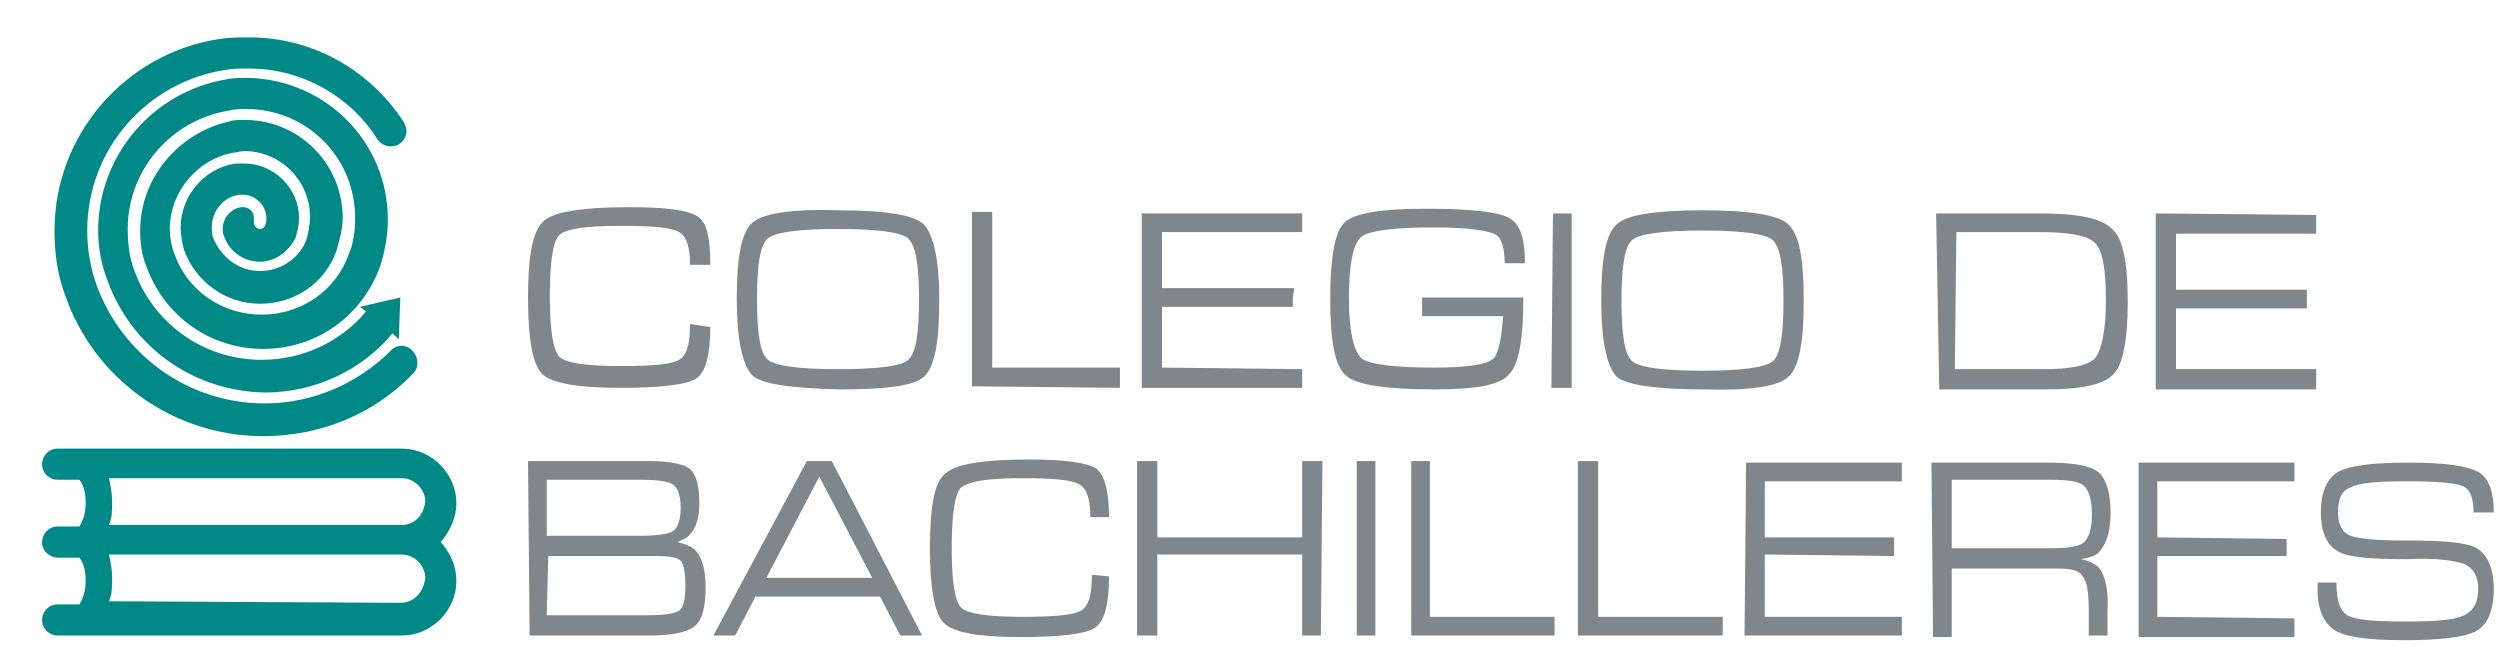 <?xml version="1.0" encoding="utf-8"?>
<!-- Generator: Adobe Illustrator 21.0.0, SVG Export Plug-In . SVG Version: 6.00 Build 0)  -->
<svg version="1.1" id="Capa_1" xmlns="http://www.w3.org/2000/svg" xmlns:xlink="http://www.w3.org/1999/xlink" x="0px" y="0px"
	 viewBox="0 0 160.5 42" style="enable-background:new 0 0 160.5 42;" xml:space="preserve">
<style type="text/css">
	.st0{fill:#7F878C;}
	.st1{fill:#008987;}
</style>
<g>
	<g>
		<path class="st0" d="M45.6,21c0,1.8-0.3,2.9-0.9,3.3c-0.6,0.4-2.3,0.6-4.9,0.6c-2.7,0-4.4-0.3-5-0.9c-0.6-0.6-0.9-2.2-0.9-4.9
			c0-2.7,0.3-4.3,1-4.9c0.6-0.6,2.5-0.9,5.5-0.9c2.4,0,3.8,0.2,4.4,0.6c0.6,0.4,0.8,1.4,0.8,3.1l-1.3,0c0-1.1-0.2-1.8-0.7-2.1
			c-0.5-0.3-1.7-0.4-3.8-0.4c-2.2,0-3.5,0.2-3.9,0.6c-0.4,0.4-0.6,1.7-0.6,3.9c0,2.2,0.2,3.4,0.6,3.9c0.4,0.4,1.7,0.6,3.9,0.6
			c2.1,0,3.3-0.1,3.8-0.4c0.5-0.3,0.7-1,0.7-2.3L45.6,21z"/>
		<path class="st0" d="M58.3,23.1c0.5-0.4,0.7-1.7,0.7-3.9c0-2.2-0.2-3.4-0.7-3.9c-0.5-0.4-2-0.6-4.5-0.6c-2.5,0-4,0.2-4.5,0.6
			c-0.5,0.4-0.7,1.7-0.7,3.9c0,2.2,0.2,3.5,0.7,3.9c0.5,0.4,2,0.6,4.5,0.6C56.4,23.7,57.9,23.5,58.3,23.1 M48.3,24.1
			c-0.6-0.6-1-2.2-1-4.9c0-2.7,0.3-4.3,1-4.9c0.7-0.6,2.5-0.9,5.5-0.8c3,0,4.9,0.3,5.5,0.9c0.6,0.6,1,2.2,1,4.8v0.1
			c0,2.7-0.3,4.3-1,4.9c-0.7,0.6-2.5,0.8-5.5,0.8C50.8,24.9,49,24.7,48.3,24.1"/>
		<polygon class="st0" points="62.4,24.8 62.4,13.6 63,13.6 63.7,13.6 63.7,23.6 71.9,23.6 71.9,24.2 71.9,24.9 		"/>
		<polygon class="st0" points="73.3,24.9 73.3,13.7 83.6,13.7 83.6,14.3 83.6,14.9 74.6,14.9 74.6,18.5 83.1,18.5 83,19.1 83,19.7 
			74.6,19.7 74.6,23.6 83.6,23.7 83.6,24.3 83.6,24.9 		"/>
		<path class="st0" d="M92.1,25c-3.1,0-5.1-0.3-5.7-0.9c-0.7-0.6-1-2.2-1-4.9c0-2.7,0.3-4.3,0.9-4.9c0.6-0.6,2.3-0.9,5.2-0.9
			c2.9,0,4.7,0.2,5.4,0.6c0.7,0.4,1,1.3,1,2.9l-1.3,0c0-1-0.2-1.7-0.7-1.9c-0.5-0.2-1.7-0.4-3.8-0.4c-2.6,0-4.2,0.2-4.7,0.6
			c-0.5,0.4-0.8,1.7-0.8,3.9c0,2.2,0.3,3.4,0.8,3.9c0.5,0.4,2.1,0.6,4.7,0.6c2.1,0,3.4-0.2,3.8-0.6c0.3-0.3,0.5-1.3,0.6-2.7l-5.2,0
			l0-1.2l6.5,0v0c0,2.7-0.3,4.3-0.9,4.9C96.4,24.7,94.8,25,92.1,25"/>
		<polygon class="st0" points="99.7,13.7 100.3,13.7 100.9,13.7 100.9,24.9 100.3,24.9 99.6,24.9 		"/>
		<path class="st0" d="M113.8,23.2c0.5-0.4,0.7-1.7,0.7-3.9c0-2.2-0.2-3.4-0.7-3.9c-0.5-0.4-2-0.6-4.5-0.6c-2.5,0-4,0.2-4.5,0.6
			c-0.5,0.4-0.7,1.7-0.7,3.9c0,2.2,0.2,3.5,0.7,3.9c0.5,0.4,2,0.6,4.5,0.6C111.8,23.8,113.3,23.6,113.8,23.2 M103.8,24.2
			c-0.6-0.6-1-2.2-1-4.9c0-2.7,0.3-4.3,1-4.9c0.6-0.6,2.5-0.9,5.5-0.9c3,0,4.9,0.3,5.5,0.9c0.7,0.6,1,2.2,1,4.8v0.1
			c0,2.7-0.3,4.3-1,4.9c-0.6,0.6-2.5,0.9-5.5,0.8C106.3,25,104.4,24.7,103.8,24.2"/>
		<path class="st0" d="M125.5,23.7l5.6,0c1.8,0,2.9-0.2,3.4-0.7c0.4-0.5,0.7-1.7,0.7-3.7c0-2-0.2-3.2-0.7-3.7
			c-0.5-0.5-1.7-0.7-3.6-0.7l-5.3,0L125.5,23.7z M124.3,13.7l0.6,0l6,0c2.5,0,4,0.3,4.7,1c0.7,0.6,1,2.2,1,4.6v0.1
			c0,2.4-0.3,4-0.9,4.6c-0.6,0.7-2.1,1-4.4,1l-6.2,0l-0.6,0L124.3,13.7z"/>
		<polygon class="st0" points="138.4,25 138.4,13.7 148.7,13.8 148.7,14.4 148.7,15 139.7,15 139.7,18.6 148.1,18.6 148.1,19.2 
			148.1,19.8 139.7,19.8 139.7,23.7 148.7,23.7 148.7,24.4 148.7,25 		"/>
		<path class="st0" d="M35.1,39.5l6.5,0c1,0,1.7-0.1,2-0.3c0.3-0.2,0.4-0.8,0.4-1.6c0-0.8-0.1-1.4-0.3-1.6c-0.2-0.2-0.7-0.3-1.5-0.3
			l-7,0L35.1,39.5z M35.1,34.4l5.9,0c1.1,0,1.9-0.1,2.2-0.3c0.3-0.2,0.5-0.7,0.5-1.5c0-0.8-0.2-1.3-0.5-1.5c-0.3-0.2-1-0.3-2.1-0.3
			l-6,0L35.1,34.4z M33.9,29.6l0.6,0l7.2,0c1.3,0,2.2,0.2,2.6,0.5c0.4,0.4,0.6,1.1,0.6,2.2c0,1.1-0.3,1.8-0.8,2.2
			c-0.2,0.1-0.4,0.2-0.6,0.3c0.4,0.1,0.7,0.2,1,0.4c0.5,0.4,0.8,1.2,0.8,2.5c0,1.2-0.2,2.1-0.7,2.5c-0.5,0.4-1.5,0.6-2.9,0.6l-7.1,0
			h-0.6L33.9,29.6z"/>
		<path class="st0" d="M49.2,37.1l6.8,0l-3.4-6.5h0L49.2,37.1z M51.8,29.6l0.8,0h0.8l5.8,11.2l-0.7,0l-0.7,0l-1.3-2.5l-8,0l-1.3,2.5
			l-0.7,0l-0.7,0L51.8,29.6z"/>
		<path class="st0" d="M71.2,37c0,1.8-0.3,2.9-0.9,3.3c-0.6,0.4-2.2,0.6-4.8,0.6c-2.7,0-4.3-0.3-4.9-0.9c-0.6-0.6-0.9-2.2-0.9-4.8
			c0-2.7,0.3-4.3,1-4.8c0.6-0.6,2.4-0.9,5.4-0.9c2.3,0,3.7,0.2,4.3,0.6c0.5,0.4,0.8,1.4,0.8,3.1l-1.2,0c0-1.1-0.2-1.8-0.7-2.1
			c-0.5-0.3-1.7-0.4-3.7-0.4c-2.2,0-3.4,0.2-3.9,0.6c-0.4,0.4-0.6,1.7-0.6,3.9c0,2.1,0.2,3.4,0.6,3.8c0.4,0.4,1.7,0.6,3.9,0.6
			c2,0,3.3-0.1,3.8-0.4c0.5-0.3,0.7-1,0.7-2.3L71.2,37z"/>
		<polygon class="st0" points="73,29.6 73.6,29.6 74.3,29.6 74.3,34.5 83.6,34.5 83.6,29.6 84.2,29.6 84.9,29.6 84.8,40.8 
			84.2,40.8 83.6,40.8 83.6,35.6 74.3,35.6 74.3,40.8 73.6,40.8 73,40.8 		"/>
		<polygon class="st0" points="87.1,29.6 87.7,29.6 88.3,29.6 88.3,40.8 87.7,40.8 87.1,40.8 		"/>
		<polygon class="st0" points="90.6,40.8 90.6,29.6 91.2,29.6 91.8,29.6 91.8,39.6 99.8,39.6 99.8,40.2 99.8,40.8 		"/>
		<polygon class="st0" points="101.3,40.8 101.3,29.6 102,29.6 102.6,29.6 102.6,39.6 110.6,39.6 110.6,40.2 110.6,40.8 		"/>
		<polygon class="st0" points="112,40.8 112.1,29.7 122.1,29.7 122.1,30.3 122.1,30.9 113.3,30.9 113.3,34.5 121.6,34.5 121.6,35.1 
			121.6,35.7 113.3,35.6 113.3,39.6 122.1,39.6 122.1,40.2 122.1,40.8 		"/>
		<path class="st0" d="M125.3,35.2l6.2,0c1.2,0,2-0.1,2.3-0.4c0.3-0.3,0.5-0.8,0.5-1.8c0-0.9-0.2-1.5-0.5-1.8
			c-0.3-0.3-1.1-0.4-2.2-0.4l-6.3,0L125.3,35.2z M124,29.7h0.6l6.9,0c1.6,0,2.7,0.2,3.2,0.6c0.5,0.4,0.8,1.3,0.8,2.6
			c0,1.3-0.3,2.1-0.8,2.6c-0.2,0.2-0.6,0.3-1.1,0.4c0.5,0.1,0.9,0.3,1.1,0.5c0.4,0.4,0.7,1.4,0.6,2.9l0,1.5h-0.6l-0.6,0l0-1.5
			c0-1.2-0.1-2-0.4-2.3c-0.2-0.4-0.8-0.5-1.6-0.5l-6.8,0l0,4.4l-0.6,0l-0.6,0L124,29.7z"/>
		<polygon class="st0" points="137.3,40.9 137.3,29.7 147.3,29.7 147.3,30.3 147.3,30.9 138.5,30.9 138.5,34.5 146.8,34.6 
			146.8,35.1 146.8,35.7 138.5,35.7 138.5,39.6 147.3,39.7 147.3,40.3 147.3,40.9 		"/>
		<path class="st0" d="M158.8,32.9c0-0.9-0.2-1.5-0.7-1.7c-0.5-0.2-1.7-0.3-3.7-0.3c-1.8,0-3,0.1-3.5,0.4c-0.6,0.2-0.8,0.8-0.8,1.6
			c0,0.8,0.3,1.3,0.8,1.5c0.6,0.2,1.7,0.3,3.5,0.3c2.4,0,3.9,0.1,4.6,0.5c0.7,0.4,1.1,1.3,1.1,2.6c0,1.4-0.4,2.3-1.1,2.7
			c-0.7,0.4-2.3,0.6-4.6,0.6c-2.4,0-3.9-0.2-4.6-0.7c-0.7-0.5-1.1-1.5-1-3l1.2,0c0,1.1,0.2,1.8,0.7,2.1c0.5,0.3,1.7,0.4,3.8,0.4
			c1.9,0,3.1-0.1,3.7-0.4c0.6-0.3,0.9-0.8,0.9-1.7c0-0.8-0.3-1.3-0.9-1.6c-0.6-0.2-1.8-0.4-3.6-0.3c-2.3,0-3.8-0.1-4.5-0.5
			c-0.7-0.4-1.1-1.2-1.1-2.5c0-1.3,0.4-2.2,1.1-2.6c0.7-0.4,2.2-0.6,4.5-0.6c2.3,0,3.8,0.2,4.5,0.6c0.7,0.4,1,1.3,1,2.6L158.8,32.9z
			"/>
	</g>
	<g>
		<path class="st1" d="M29.3,32.3c0-1.9-1.6-3.5-3.5-3.5l-22.1,0c-0.6,0-1,0.5-1,1c0,0.6,0.5,1,1,1l0,0l1.4,0
			c0.3,0.4,0.4,0.9,0.4,1.5c0,0.5-0.1,1-0.4,1.5l-1.4,0c-0.6,0-1,0.5-1,1c0,0.6,0.5,1,1,1l0,0l1.4,0c0.3,0.4,0.4,0.9,0.4,1.5
			c0,0.5-0.1,1-0.4,1.5l-1.4,0l0,0c-0.6,0-1,0.5-1,1c0,0.6,0.5,1,1,1l22.1,0c1.9,0,3.5-1.6,3.5-3.5c0-1-0.4-1.8-1-2.5
			C28.9,34.1,29.3,33.2,29.3,32.3z M25.7,38.7L25.7,38.7L25.7,38.7L7,38.6c0.2-0.5,0.2-0.9,0.2-1.5c0-0.5-0.1-1-0.2-1.5l18.8,0l0,0
			c0.8,0,1.5,0.7,1.5,1.5C27.2,38,26.6,38.7,25.7,38.7z M25.8,33.7L25.8,33.7L7,33.7c0.2-0.5,0.2-0.9,0.2-1.5c0-0.5-0.1-1-0.2-1.5
			l18.8,0l0,0c0.8,0,1.5,0.7,1.5,1.5C27.2,33.1,26.6,33.7,25.8,33.7z"/>
		<g>
			<path class="st1" d="M25.8,22.2c-0.3,0-0.5,0.1-0.7,0.3c-2.1,2.1-5,3.4-8.1,3.4c-5,0-9.2-3.2-10.8-7.6l0,0
				c-0.4-1.1-0.6-2.3-0.6-3.5c0-5.2,3.8-9.5,8.8-10.3c0.5-0.1,1-0.1,1.6-0.1c3.4,0,6.5,1.8,8.2,4.5c0.2,0.3,0.5,0.5,0.9,0.5
				c0.6,0,1-0.5,1-1c0-0.2-0.1-0.4-0.2-0.6c-2.1-3.2-5.7-5.4-9.9-5.4c-0.6,0-1.3,0-1.9,0.1l0,0C8.1,3.4,3.5,8.6,3.5,14.8
				c0,1.5,0.2,2.9,0.7,4.2l0,0c1.8,5.2,6.8,9,12.7,9c3.8,0,7.2-1.5,9.6-4c0.2-0.2,0.3-0.4,0.3-0.7C26.8,22.7,26.3,22.2,25.8,22.2z"
				/>
			<path class="st1" d="M25.7,19.1l-2.6,0.6l0.4,0.3c-1.6,1.9-4,3.1-6.7,3.1c-3.8,0-7-2.4-8.2-5.8l0,0c-0.3-0.8-0.4-1.7-0.4-2.6
				c0-3.8,2.8-7,6.5-7.6l0,0c0.4-0.1,0.7-0.1,1.1-0.1c3.9,0,7,3.1,7,7c0,0.8-0.1,1.6-0.4,2.3l0,0c-0.8,2.3-3,3.9-5.6,3.9
				c-2.6,0-4.8-1.6-5.6-3.9l0,0c-0.2-0.5-0.3-1.1-0.3-1.6c0-2.4,1.8-4.5,4.1-4.9l0,0c0.2,0,0.4-0.1,0.7-0.1c2.3,0,4.2,1.9,4.2,4.2
				c0,0.5-0.1,1-0.2,1.4l0,0c-0.4,1.2-1.6,2.1-3,2.1c-1.4,0-2.5-0.9-3-2.1l0,0c-0.1-0.2-0.1-0.5-0.1-0.7c0-1.1,0.8-2,1.8-2.1l0,0
				c0.1,0,0.2,0,0.2,0c0.8,0,1.5,0.7,1.5,1.5c0,0.2,0,0.3-0.1,0.5c0,0.1-0.2,0.2-0.3,0.2c-0.2,0-0.4-0.2-0.4-0.4c0,0,0-0.1,0-0.1
				l0,0c0-0.1,0-0.2,0-0.2c0-0.4-0.3-0.7-0.7-0.7c0,0-0.1,0-0.1,0l0,0c-0.7,0.1-1.2,0.7-1.2,1.4c0,0.2,0,0.3,0.1,0.5l0,0
				c0.3,0.9,1.2,1.6,2.3,1.6c1,0,1.9-0.7,2.3-1.6l0,0c0.1-0.4,0.2-0.8,0.2-1.2c0-1.9-1.6-3.5-3.5-3.5c-0.2,0-0.4,0-0.6,0l0,0
				c-2,0.3-3.5,2.1-3.5,4.1c0,0.5,0.1,1,0.2,1.4l0,0c0.7,2,2.6,3.5,4.9,3.5c2.3,0,4.2-1.4,4.9-3.4l0,0c0.2-0.7,0.4-1.4,0.4-2.1
				c0-3.5-2.8-6.3-6.3-6.3c-0.3,0-0.7,0-1,0.1C11.6,8.5,9,11.3,9,14.8c0,0.8,0.1,1.6,0.4,2.3l0,0c1.1,3.1,4,5.3,7.5,5.3
				c3.5,0,6.4-2.2,7.5-5.3l0,0c0.3-0.9,0.5-2,0.5-3c0-5-4-9-9-9.1c-0.5,0-1,0-1.4,0.1l0,0C9.8,5.9,6.3,10,6.3,14.8
				c0,1.1,0.2,2.2,0.6,3.2l0,0c1.5,4.2,5.4,7.1,10.1,7.2c3.3,0,6.3-1.5,8.2-3.8l0.4,0.4L25.7,19.1z"/>
		</g>
	</g>
</g>
</svg>
